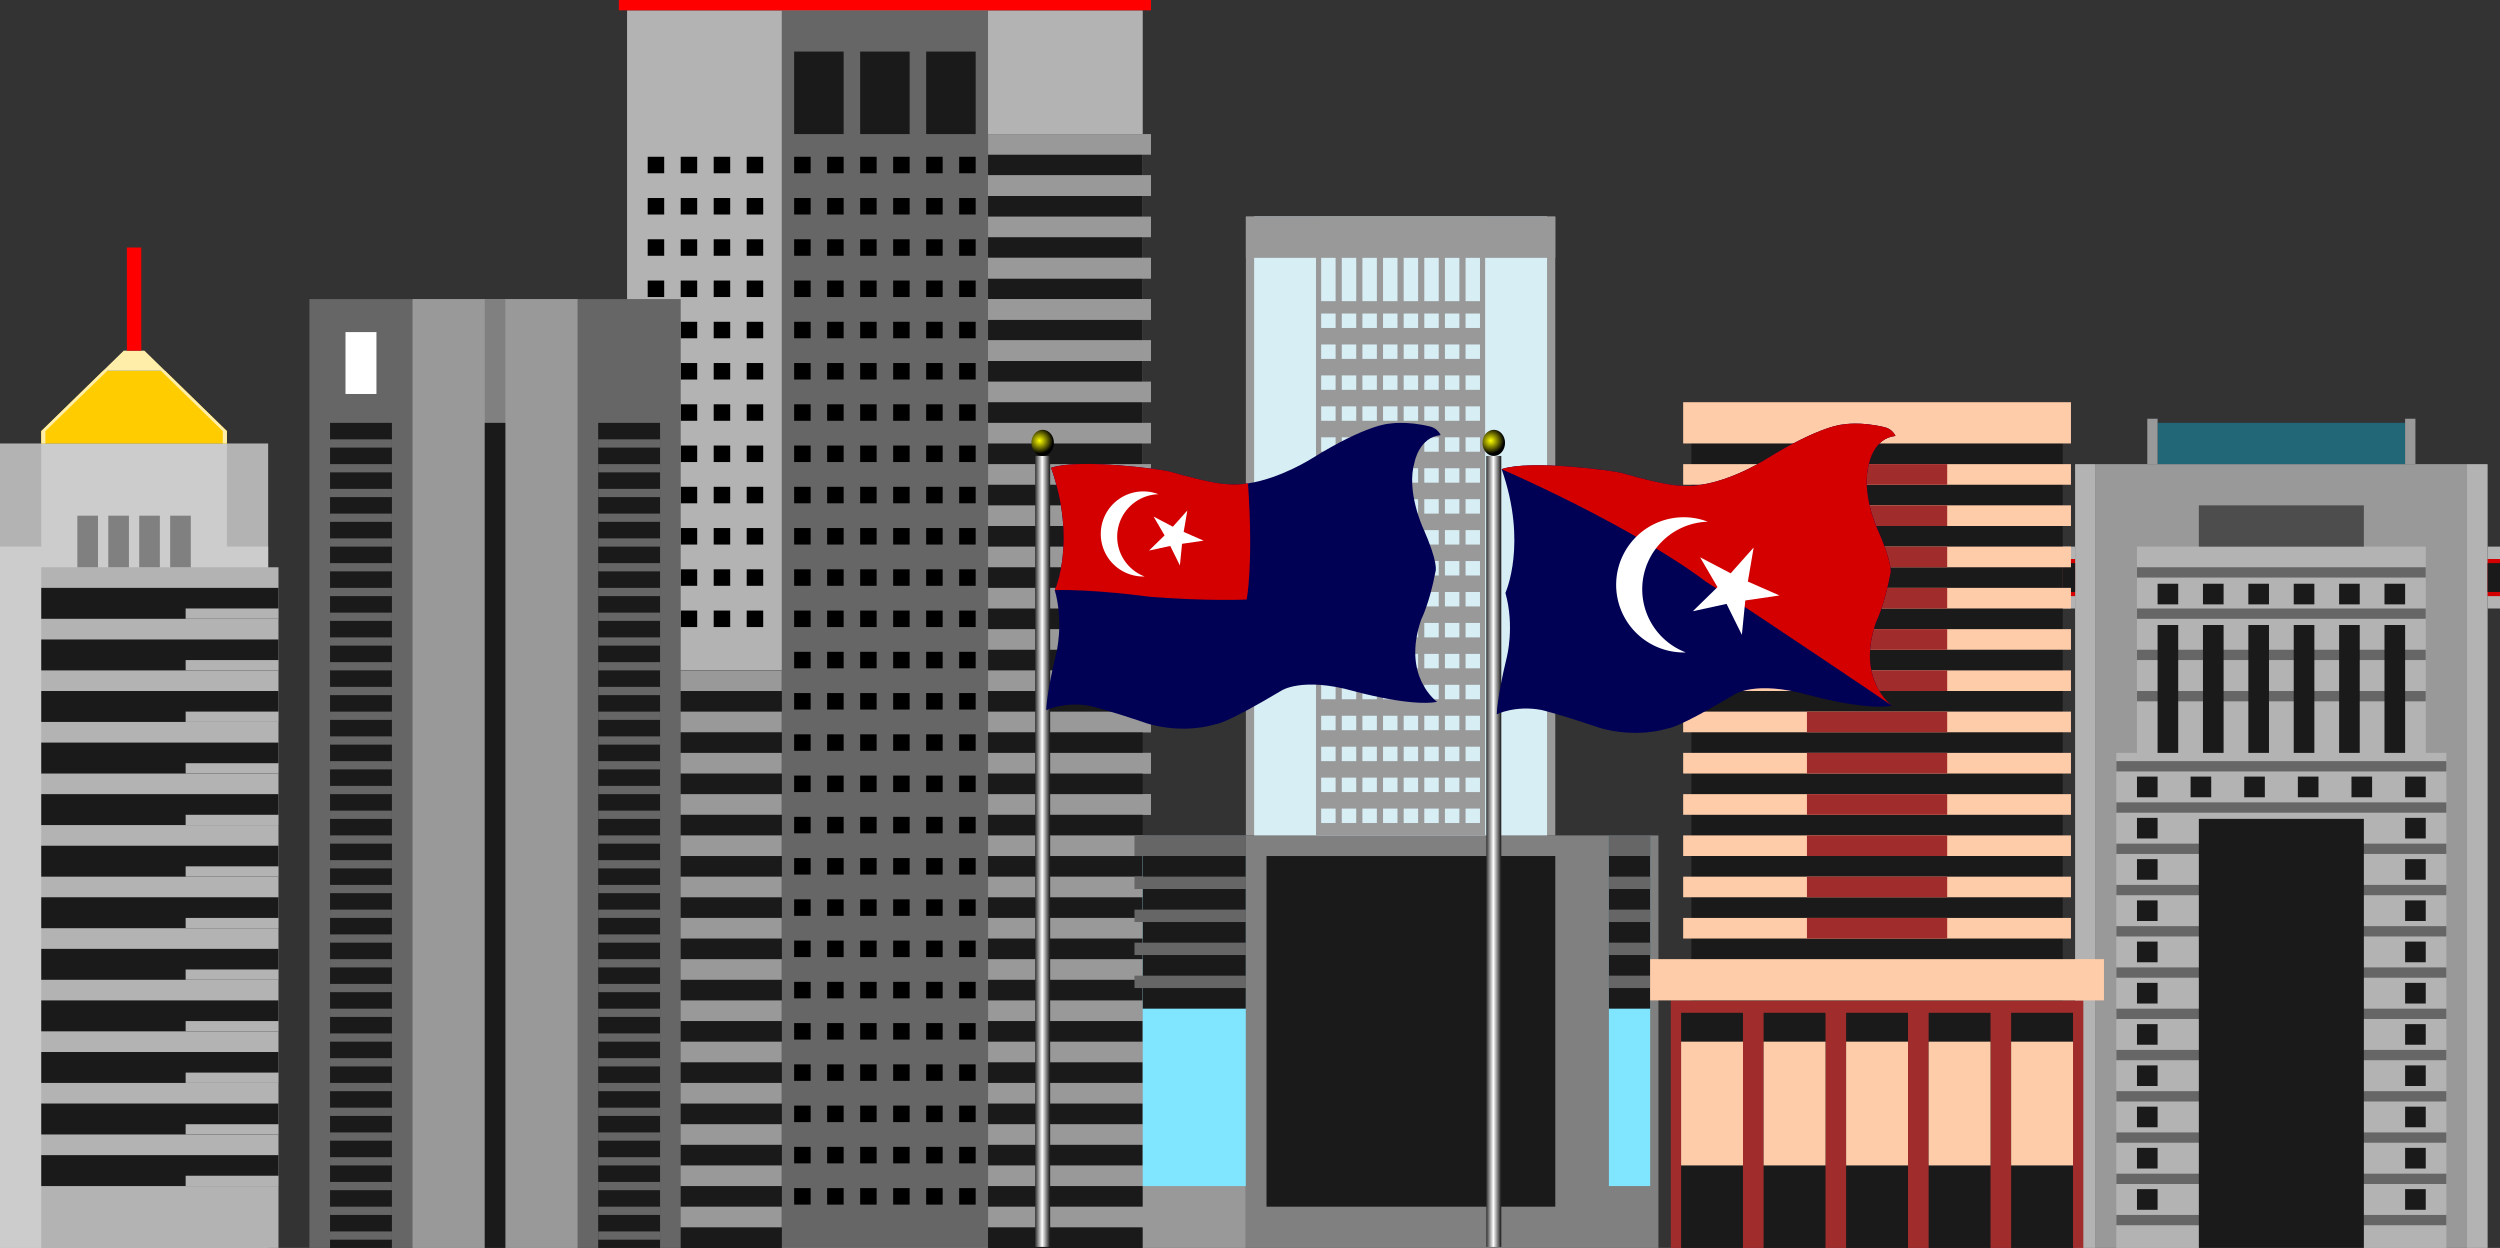 <svg xmlns="http://www.w3.org/2000/svg" xmlns:xlink="http://www.w3.org/1999/xlink" width="1292.8" height="645.333" viewBox="0 0 1212 605"><rect x="0" y="0" width="1212" height="605" fill="#333333" stroke="none"/><defs><radialGradient id="b" gradientUnits="userSpaceOnUse" cy="4.145" cx="2.757" gradientTransform="matrix(2.02 0 0 1.863 -30.924 469.505)" r="4.913"><stop offset="0" stop-color="#ff0"/><stop offset="1"/></radialGradient><radialGradient xlink:href="#b" id="f" gradientUnits="userSpaceOnUse" gradientTransform="matrix(2.02 0 0 1.863 -30.924 469.505)" cx="2.757" cy="4.145" r="4.913"/><radialGradient xlink:href="#b" id="d" gradientUnits="userSpaceOnUse" gradientTransform="matrix(2.02 0 0 1.863 -30.924 469.505)" cx="2.757" cy="4.145" r="4.913"/><linearGradient id="a" x1="-6.48" gradientUnits="userSpaceOnUse" y1="341.89" gradientTransform="matrix(1.214 0 0 1.204 -21.131 326.718)" x2="2.694" y2="341.89"><stop offset="0" stop-color="#222"/><stop offset=".505" stop-color="#fff"/><stop offset="1" stop-color="#222"/></linearGradient><linearGradient xlink:href="#a" id="e" gradientUnits="userSpaceOnUse" gradientTransform="matrix(1.214 0 0 1.204 -21.131 326.718)" x1="-6.48" y1="341.89" x2="2.694" y2="341.89"/><linearGradient xlink:href="#a" id="c" gradientUnits="userSpaceOnUse" gradientTransform="matrix(1.214 0 0 1.204 -21.131 326.718)" x1="-6.48" y1="341.89" x2="2.694" y2="341.89"/></defs><path d="M0 215h130v390H0z" fill="#b3b3b3" fill-rule="evenodd"/><path d="M20 215h90v50h20v340H0V265h20z" fill="#ccc" fill-rule="evenodd"/><path d="M20 275h115v330H20z" fill="#b3b3b3" fill-rule="evenodd"/><path d="M20 560h115v15H20zM20 535h115v15H20zM20 510h115v15H20zM20 485h115v15H20zM20 460h115v15H20zM20 435h115v15H20zM20 410h115v15H20zM20 385h115v15H20zM20 360h115v15H20zM20 335h115v15H20zM20 310h115v15H20zM20 285h115v15H20z" fill="#1a1a1a" fill-rule="evenodd"/><path d="M37.5 250h10v25h-10zM52.5 250h10v25h-10zM67.5 250h10v25h-10zM82.5 250h10v25h-10z" fill="gray"/><path d="M80 179.75l10 9.75 20 19.5v6H20v-6l20-19.5 10-9.75z" fill="#fc0" fill-rule="evenodd"/><path d="M60 170l-10 9.75-10 9.75L20 209v6h2v-6l20-19.5 10-9.75h26l10 9.75 20 19.5v6h2v-6l-20-19.5-10-9.75L70 170H60z" fill="#fea" fill-rule="evenodd"/><path d="M61.5 120h7v50h-7z" fill="red"/><path d="M90 295h45v5H90zM90 320h45v5H90zM90 345h45v5H90zM90 370h45v5H90zM90 395h45v5H90zM90 420h45v5H90zM90 445h45v5H90zM90 470h45v5H90zM90 495h45v5H90zM90 520h45v5H90zM90 545h45v5H90zM90 570h45v5H90z" fill="#b3b3b3" fill-rule="evenodd"/><g><path d="M304 5h250v600H304z" fill="#b3b3b3"/><path d="M379 5h100v600H379z" fill="#666"/><path d="M304 325h75v280h-75z" fill="#1a1a1a"/><path d="M300 585h79v10h-79zM300 565h79v10h-79zM300 545h79v10h-79zM300 525h79v10h-79zM300 505h79v10h-79zM300 485h79v10h-79zM300 465h79v10h-79zM300 445h79v10h-79zM300 425h79v10h-79zM300 405h79v10h-79zM300 385h79v10h-79zM300 365h79v10h-79zM300 345h79v10h-79zM300 325h79v10h-79z" fill="#999"/><path d="M304 325h75v280h-75z" fill="#1a1a1a"/><path d="M300 585h79v10h-79zM300 565h79v10h-79zM300 545h79v10h-79zM300 525h79v10h-79zM300 505h79v10h-79zM300 485h79v10h-79zM300 465h79v10h-79zM300 445h79v10h-79zM300 425h79v10h-79zM300 405h79v10h-79zM300 385h79v10h-79zM300 365h79v10h-79zM300 345h79v10h-79zM300 325h79v10h-79z" fill="#999"/><path d="M554 325h-75v280h75z" fill="#1a1a1a"/><path d="M558 585h-79v10h79zM558 565h-79v10h79zM558 545h-79v10h79zM558 525h-79v10h79zM558 505h-79v10h79zM558 485h-79v10h79zM558 465h-79v10h79zM558 445h-79v10h79zM558 425h-79v10h79zM558 405h-79v10h79zM558 385h-79v10h79zM558 365h-79v10h79zM558 345h-79v10h79zM558 325h-79v10h79z" fill="#999"/><path d="M554 65h-75v540h75z" fill="#1a1a1a"/><path d="M558 585h-79v10h79zM558 565h-79v10h79zM558 545h-79v10h79zM558 525h-79v10h79zM558 505h-79v10h79zM558 485h-79v10h79zM558 465h-79v10h79zM558 445h-79v10h79zM558 425h-79v10h79zM558 405h-79v10h79zM558 385h-79v10h79zM558 365h-79v10h79zM558 345h-79v10h79zM558 325h-79v10h79zM558 305h-79v10h79zM558 285h-79v10h79zM558 265h-79v10h79zM558 245h-79v10h79zM558 225h-79v10h79zM558 205h-79v10h79zM558 185h-79v10h79zM558 165h-79v10h79z" fill="#999"/><path d="M558 165h-79v10h79zM558 145h-79v10h79z" fill="#999"/><path d="M558 145h-79v10h79zM558 125h-79v10h79z" fill="#999"/><path d="M558 125h-79v10h79zM558 105h-79v10h79zM558 85h-79v10h79z" fill="#999"/><path d="M558 85h-79v10h79zM558 65h-79v10h79z" fill="#999"/><path d="M385 584h8v-8h-8zM401 584h8v-8h-8zM417 584h8v-8h-8zM433 584h8v-8h-8zM449 584h8v-8h-8zM465 584h8v-8h-8zM385 564h8v-8h-8zM401 564h8v-8h-8zM417 564h8v-8h-8zM433 564h8v-8h-8zM449 564h8v-8h-8zM465 564h8v-8h-8zM385 544h8v-8h-8zM401 544h8v-8h-8zM417 544h8v-8h-8zM433 544h8v-8h-8zM449 544h8v-8h-8zM465 544h8v-8h-8zM385 524h8v-8h-8zM401 524h8v-8h-8zM417 524h8v-8h-8zM433 524h8v-8h-8zM449 524h8v-8h-8zM465 524h8v-8h-8zM385 504h8v-8h-8zM401 504h8v-8h-8zM417 504h8v-8h-8zM433 504h8v-8h-8zM449 504h8v-8h-8zM465 504h8v-8h-8zM385 464h8v-8h-8zM401 464h8v-8h-8zM417 464h8v-8h-8zM433 464h8v-8h-8zM449 464h8v-8h-8zM465 464h8v-8h-8zM385 484h8v-8h-8zM401 484h8v-8h-8zM417 484h8v-8h-8zM433 484h8v-8h-8zM449 484h8v-8h-8zM465 484h8v-8h-8zM385 444h8v-8h-8zM401 444h8v-8h-8zM417 444h8v-8h-8zM433 444h8v-8h-8zM449 444h8v-8h-8zM465 444h8v-8h-8zM385 424h8v-8h-8zM401 424h8v-8h-8zM417 424h8v-8h-8zM433 424h8v-8h-8zM449 424h8v-8h-8zM465 424h8v-8h-8zM385 404h8v-8h-8zM401 404h8v-8h-8zM417 404h8v-8h-8zM433 404h8v-8h-8zM449 404h8v-8h-8zM465 404h8v-8h-8zM385 384h8v-8h-8zM401 384h8v-8h-8zM417 384h8v-8h-8zM433 384h8v-8h-8zM449 384h8v-8h-8zM465 384h8v-8h-8zM385 364h8v-8h-8zM401 364h8v-8h-8zM417 364h8v-8h-8zM433 364h8v-8h-8zM449 364h8v-8h-8zM465 364h8v-8h-8zM385 344h8v-8h-8zM401 344h8v-8h-8zM417 344h8v-8h-8zM433 344h8v-8h-8zM449 344h8v-8h-8zM465 344h8v-8h-8zM385 324h8v-8h-8zM401 324h8v-8h-8zM417 324h8v-8h-8zM433 324h8v-8h-8zM449 324h8v-8h-8zM465 324h8v-8h-8zM385 304h8v-8h-8zM401 304h8v-8h-8zM417 304h8v-8h-8zM433 304h8v-8h-8zM449 304h8v-8h-8zM465 304h8v-8h-8zM385 284h8v-8h-8zM401 284h8v-8h-8zM417 284h8v-8h-8zM433 284h8v-8h-8zM449 284h8v-8h-8zM465 284h8v-8h-8zM385 264h8v-8h-8zM401 264h8v-8h-8zM417 264h8v-8h-8zM433 264h8v-8h-8zM449 264h8v-8h-8zM465 264h8v-8h-8zM385 244h8v-8h-8zM401 244h8v-8h-8zM417 244h8v-8h-8zM433 244h8v-8h-8zM449 244h8v-8h-8zM465 244h8v-8h-8zM385 224h8v-8h-8zM401 224h8v-8h-8zM417 224h8v-8h-8zM433 224h8v-8h-8zM449 224h8v-8h-8zM465 224h8v-8h-8zM385 204h8v-8h-8zM401 204h8v-8h-8zM417 204h8v-8h-8zM433 204h8v-8h-8zM449 204h8v-8h-8zM465 204h8v-8h-8zM385 184h8v-8h-8zM401 184h8v-8h-8zM417 184h8v-8h-8zM433 184h8v-8h-8zM449 184h8v-8h-8zM465 184h8v-8h-8zM385 164h8v-8h-8zM401 164h8v-8h-8zM417 164h8v-8h-8zM433 164h8v-8h-8zM449 164h8v-8h-8zM465 164h8v-8h-8zM385 144h8v-8h-8zM401 144h8v-8h-8zM417 144h8v-8h-8zM433 144h8v-8h-8zM449 144h8v-8h-8zM465 144h8v-8h-8zM385 124h8v-8h-8zM401 124h8v-8h-8zM417 124h8v-8h-8zM433 124h8v-8h-8zM449 124h8v-8h-8zM465 124h8v-8h-8zM385 104h8v-8h-8zM401 104h8v-8h-8zM417 104h8v-8h-8zM433 104h8v-8h-8zM449 104h8v-8h-8zM465 104h8v-8h-8zM385 84h8v-8h-8zM401 84h8v-8h-8zM417 84h8v-8h-8zM433 84h8v-8h-8zM449 84h8v-8h-8zM465 84h8v-8h-8zM314 304h8v-8h-8zM330 304h8v-8h-8zM346 304h8v-8h-8zM362 304h8v-8h-8zM314 284h8v-8h-8zM330 284h8v-8h-8zM346 284h8v-8h-8zM362 284h8v-8h-8zM314 264h8v-8h-8zM330 264h8v-8h-8zM346 264h8v-8h-8zM362 264h8v-8h-8zM314 244h8v-8h-8zM330 244h8v-8h-8zM346 244h8v-8h-8zM362 244h8v-8h-8zM314 224h8v-8h-8zM330 224h8v-8h-8zM346 224h8v-8h-8zM362 224h8v-8h-8zM314 204h8v-8h-8zM330 204h8v-8h-8zM346 204h8v-8h-8zM362 204h8v-8h-8zM314 184h8v-8h-8zM330 184h8v-8h-8zM346 184h8v-8h-8zM362 184h8v-8h-8zM314 164h8v-8h-8zM330 164h8v-8h-8zM346 164h8v-8h-8zM362 164h8v-8h-8zM314 144h8v-8h-8zM330 144h8v-8h-8zM346 144h8v-8h-8zM362 144h8v-8h-8zM314 124h8v-8h-8zM330 124h8v-8h-8zM346 124h8v-8h-8zM362 124h8v-8h-8zM314 104h8v-8h-8zM330 104h8v-8h-8zM346 104h8v-8h-8zM362 104h8v-8h-8zM314 84h8v-8h-8zM330 84h8v-8h-8zM346 84h8v-8h-8zM362 84h8v-8h-8z"/><path d="M385 25h24v40h-24zM417 25h24v40h-24zM449 25h24v40h-24z" fill="#1a1a1a"/><path d="M300 0h258v5H300z" fill="red"/></g><g><path d="M150 145h180v460H150z" fill="#666" fill-rule="evenodd"/><path d="M200 145h80v460h-80z" fill="#999" fill-rule="evenodd"/><path d="M235 145h10v460h-10z" fill="gray" fill-rule="evenodd"/><path fill="#1a1a1a" fill-rule="evenodd" d="M235 205h10v400h-10zM160 205h30v400h-30zM290 205h30v400h-30z"/><path d="M160 597h30v4h-30zM160 585h30v4h-30zM160 573h30v4h-30zM160 561h30v4h-30zM160 549h30v4h-30zM160 537h30v4h-30zM160 525h30v4h-30zM160 513h30v4h-30zM160 501h30v4h-30zM160 489h30v4h-30zM160 477h30v4h-30zM160 465h30v4h-30zM160 453h30v4h-30zM160 441h30v4h-30zM160 429h30v4h-30zM160 417h30v4h-30zM160 405h30v4h-30zM160 393h30v4h-30zM160 381h30v4h-30zM160 369h30v4h-30zM160 357h30v4h-30zM160 345h30v4h-30zM160 333h30v4h-30zM160 321h30v4h-30zM160 309h30v4h-30zM160 297h30v4h-30zM160 285h30v4h-30zM160 273h30v4h-30zM160 261h30v4h-30zM160 249h30v4h-30zM160 237h30v4h-30zM160 225h30v4h-30zM160 213h30v4h-30zM290 597h30v4h-30zM290 585h30v4h-30zM290 573h30v4h-30zM290 561h30v4h-30zM290 549h30v4h-30zM290 537h30v4h-30zM290 525h30v4h-30zM290 513h30v4h-30zM290 501h30v4h-30zM290 489h30v4h-30zM290 477h30v4h-30zM290 465h30v4h-30zM290 453h30v4h-30zM290 441h30v4h-30zM290 429h30v4h-30zM290 417h30v4h-30zM290 405h30v4h-30zM290 393h30v4h-30zM290 381h30v4h-30zM290 369h30v4h-30zM290 357h30v4h-30zM290 345h30v4h-30zM290 333h30v4h-30zM290 321h30v4h-30zM290 309h30v4h-30zM290 297h30v4h-30zM290 285h30v4h-30zM290 273h30v4h-30zM290 261h30v4h-30zM290 249h30v4h-30zM290 237h30v4h-30zM290 225h30v4h-30zM290 213h30v4h-30z" fill="#666" fill-rule="evenodd"/><path d="M167.5 161h15v30h-15z" fill="#fff"/></g><g><path d="M554 405h50v200h-50z" fill="#999"/><path d="M554 405h50v170h-50z" fill="#80e5ff"/><path d="M554 405h50v84h-50z" fill="#1a1a1a"/><path d="M550 405h54v10h-54zM550 425h54v6h-54zM550 441h54v6h-54zM550 457h54v6h-54zM550 473h54v6h-54z" fill="#666"/><path d="M604 405h200v200H604z" fill="gray"/><path d="M780 405h20v170h-20z" fill="#80e5ff"/><path d="M780 405h20v84h-20z" fill="#1a1a1a"/><path d="M800 405h-20v10h20zM800 425h-20v6h20zM800 441h-20v6h20zM800 457h-20v6h20zM800 473h-20v6h20z" fill="#666"/><path d="M614 415h140v170H614z" fill="#1a1a1a"/><path d="M604 105h150v300H604z" fill="#999"/><path d="M608 105h142v300H608z" fill="#d7eef4"/><path d="M604 105h150v20H604z" fill="#999"/><path d="M638 105h82v300h-82z" fill="#999"/><path d="M640.5 392h7v7h-7zM650.5 392h7v7h-7zM660.5 392h7v7h-7zM670.5 392h7v7h-7zM680.5 392h7v7h-7zM690.5 392h7v7h-7zM700.5 392h7v7h-7zM710.5 392h7v7h-7zM640.5 377h7v7h-7zM650.5 377h7v7h-7zM660.5 377h7v7h-7zM670.5 377h7v7h-7zM680.5 377h7v7h-7zM690.5 377h7v7h-7zM700.5 377h7v7h-7zM710.5 377h7v7h-7zM640.5 362h7v7h-7zM650.5 362h7v7h-7zM660.5 362h7v7h-7zM670.5 362h7v7h-7zM680.5 362h7v7h-7zM690.5 362h7v7h-7zM700.5 362h7v7h-7zM710.5 362h7v7h-7zM640.5 347h7v7h-7zM650.5 347h7v7h-7zM660.5 347h7v7h-7zM670.5 347h7v7h-7zM680.5 347h7v7h-7zM690.5 347h7v7h-7zM700.5 347h7v7h-7zM710.5 347h7v7h-7zM640.5 332h7v7h-7zM650.5 332h7v7h-7zM660.5 332h7v7h-7zM670.5 332h7v7h-7zM680.5 332h7v7h-7zM690.5 332h7v7h-7zM700.5 332h7v7h-7zM710.5 332h7v7h-7zM640.5 317h7v7h-7zM650.5 317h7v7h-7zM660.5 317h7v7h-7zM670.5 317h7v7h-7zM680.5 317h7v7h-7zM690.5 317h7v7h-7zM700.5 317h7v7h-7zM710.5 317h7v7h-7zM640.5 302h7v7h-7zM650.5 302h7v7h-7zM660.5 302h7v7h-7zM670.5 302h7v7h-7zM680.5 302h7v7h-7zM690.5 302h7v7h-7zM700.5 302h7v7h-7zM710.5 302h7v7h-7zM640.5 287h7v7h-7zM650.5 287h7v7h-7zM660.5 287h7v7h-7zM670.5 287h7v7h-7zM680.5 287h7v7h-7zM690.5 287h7v7h-7zM700.5 287h7v7h-7zM710.5 287h7v7h-7zM640.5 272h7v7h-7zM650.5 272h7v7h-7zM660.5 272h7v7h-7zM670.5 272h7v7h-7zM680.5 272h7v7h-7zM690.5 272h7v7h-7zM700.5 272h7v7h-7zM710.5 272h7v7h-7zM640.5 257h7v7h-7zM650.5 257h7v7h-7zM660.5 257h7v7h-7zM670.5 257h7v7h-7zM680.5 257h7v7h-7zM690.5 257h7v7h-7zM700.5 257h7v7h-7zM710.5 257h7v7h-7zM640.5 242h7v7h-7zM650.5 242h7v7h-7zM660.5 242h7v7h-7zM670.5 242h7v7h-7zM680.5 242h7v7h-7zM690.5 242h7v7h-7zM700.5 242h7v7h-7zM710.5 242h7v7h-7zM640.5 227h7v7h-7zM650.5 227h7v7h-7zM660.5 227h7v7h-7zM670.5 227h7v7h-7zM680.5 227h7v7h-7zM690.5 227h7v7h-7zM700.5 227h7v7h-7zM710.5 227h7v7h-7zM640.5 212h7v7h-7zM650.5 212h7v7h-7zM660.5 212h7v7h-7zM670.5 212h7v7h-7zM680.5 212h7v7h-7zM690.5 212h7v7h-7zM700.5 212h7v7h-7zM710.5 212h7v7h-7zM640.5 197h7v7h-7zM650.5 197h7v7h-7zM660.5 197h7v7h-7zM670.5 197h7v7h-7zM680.5 197h7v7h-7zM690.5 197h7v7h-7zM700.5 197h7v7h-7zM710.5 197h7v7h-7zM640.5 182h7v7h-7zM650.5 182h7v7h-7zM660.5 182h7v7h-7zM670.5 182h7v7h-7zM680.5 182h7v7h-7zM690.5 182h7v7h-7zM700.5 182h7v7h-7zM710.5 182h7v7h-7zM640.5 167h7v7h-7zM650.5 167h7v7h-7zM660.5 167h7v7h-7zM670.5 167h7v7h-7zM680.5 167h7v7h-7zM690.5 167h7v7h-7zM700.5 167h7v7h-7zM710.5 167h7v7h-7zM640.5 152h7v7h-7zM650.5 152h7v7h-7zM660.5 152h7v7h-7zM670.5 152h7v7h-7zM680.5 152h7v7h-7zM690.5 152h7v7h-7zM700.5 152h7v7h-7zM710.5 152h7v7h-7zM640.5 125h7v21h-7zM650.5 125h7v21h-7zM660.5 125h7v21h-7zM670.5 125h7v21h-7zM680.5 125h7v21h-7zM690.5 125h7v21h-7zM700.5 125h7v21h-7zM710.5 125h7v21h-7z" fill="#d7eef4"/></g><g><path d="M1016 225h180v380h-180z" fill="#999"/><path d="M1026 365h160v240h-160zM1036 265h140v100h-140z" fill="#b3b3b3"/><path d="M1026 589h160v5h-160zM1026 569h160v5h-160zM1026 549h160v5h-160zM1026 529h160v5h-160zM1026 509h160v5h-160zM1026 489h160v5h-160zM1026 469h160v5h-160zM1026 449h160v5h-160zM1026 429h160v5h-160zM1026 409h160v5h-160zM1026 389h160v5h-160zM1026 369h160v5h-160z" fill="#666"/><path d="M1066 397h80v208h-80zM1036 416.5h10v10h-10zM1036 436.5h10v10h-10zM1036 456.5h10v10h-10zM1036 476.5h10v10h-10zM1036 496.5h10v10h-10zM1036 516.5h10v10h-10zM1036 536.5h10v10h-10zM1036 556.5h10v10h-10zM1036 576.5h10v10h-10zM1166 416.5h10v10h-10zM1166 436.5h10v10h-10zM1166 456.5h10v10h-10zM1166 476.5h10v10h-10zM1166 496.5h10v10h-10zM1166 516.5h10v10h-10zM1166 536.5h10v10h-10zM1166 556.5h10v10h-10zM1166 576.5h10v10h-10zM1036 396.5h10v10h-10zM1166 396.5h10v10h-10zM1036 376.5h10v10h-10zM1166 376.5h10v10h-10zM1062 376.5h10v10h-10zM1140 376.5h10v10h-10zM1088 376.5h10v10h-10zM1114 376.5h10v10h-10z" fill="#1a1a1a"/><path d="M1036 335h140v5h-140zM1036 315h140v5h-140zM1036 295h140v5h-140zM1036 275h140v5h-140z" fill="#666"/><path d="M1046 303h10v62h-10zM1068 303h10v62h-10zM1090 303h10v62h-10zM1112 303h10v62h-10zM1134 303h10v62h-10zM1156 303h10v62h-10zM1046 283h10v10h-10zM1068 283h10v10h-10zM1090 283h10v10h-10zM1112 283h10v10h-10zM1134 283h10v10h-10zM1156 283h10v10h-10z" fill="#1a1a1a"/><path d="M1066 245h80v20h-80z" fill="#4d4d4d"/><path d="M1006 225h10v380h-10zM1196 225h10v380h-10z" fill="#b3b3b3"/><path d="M1046 205h120v20h-120z" fill="#216778"/><path d="M1041 203h5v22h-5zM1166 203h5v22h-5z" fill="#999"/><path d="M1000 265h6v30h-6z" fill="#b3b3b3"/><path d="M1000 271h6v18h-6z" fill="#d40000"/><path d="M1000 273h6v14h-6z" fill="#1a1a1a"/><path d="M1206 265h6v30h-6z" fill="#b3b3b3"/><path d="M1206 271h6v18h-6z" fill="#d40000"/><path d="M1206 273h6v14h-6z" fill="#1a1a1a"/></g><g><path d="M810 485h200v120H810z" fill="#a02c2c"/><path d="M815 491h30v114h-30zM855 491h30v114h-30zM895 491h30v114h-30zM935 491h30v114h-30zM975 491h30v114h-30z" fill="#1a1a1a"/><path d="M815 505h30v60h-30zM855 505h30v60h-30zM895 505h30v60h-30zM935 505h30v60h-30zM975 505h30v60h-30z" fill="#fca"/><path d="M820 205h180v280H820z" fill="#1a1a1a"/><path d="M800 465h220v20H800zM816 445h188v10H816zM816 425h188v10H816zM816 405h188v10H816zM816 385h188v10H816zM816 365h188v10H816zM816 345h188v10H816zM816 325h188v10H816zM816 305h188v10H816zM816 285h188v10H816zM816 265h188v10H816zM816 245h188v10H816zM816 225h188v10H816zM816 195h188v20H816z" fill="#fca"/><path d="M876 445h68v10h-68zM876 425h68v10h-68zM876 405h68v10h-68zM876 385h68v10h-68zM876 365h68v10h-68zM876 345h68v10h-68zM876 325h68v10h-68zM876 305h68v10h-68zM876 285h68v10h-68zM876 265h68v10h-68zM876 245h68v10h-68zM876 225h68v10h-68z" fill="#a02c2c"/></g><g><path d="M-28.643 488.076H-17.5v561.43h-11.143z" fill="url(#c)" transform="matrix(.654 0 0 .683 520.563 -112.31)"/><path d="M-23.071 488.076c-4.615 0-8.358-4.157-8.358-9.285s3.743-9.286 8.358-9.286c4.614 0 8.357 4.158 8.357 9.286 0 5.128-3.743 9.285-8.357 9.285z" fill="url(#d)" transform="matrix(.654 0 0 .683 520.563 -112.31)"/><path d="M507.221 344.325s8.765-4.4 21.177-2.108c0 0 7.142 1.514 27.8 8.523 0 0 15.945 5.433 33.313.327 0 0 4.379.068 31.771-16.285 0 0 10.02-6.712 34.909.234 0 0 27.547 7.701 40.532 5.247 0 0-17.406-12.285-7.64-40.11 0 0 3.983-7.753 6.882-23.232 0 0 1.6-3.72-6.17-21.19 0 0-8.165-17.653-4.018-31.687 0 0 2.237-12.133 12.648-13.101 0 0-1.323-3.16-4.916-4.132-11.94-2.935-19.927-1.42-19.927-1.42s-10.65.14-37.79 16.98c0 0-15.038 9.601-30.76 11.986-3.481.528-6.997.702-10.39.34 0 0-6.318.07-27.802-6.137-3.659-.982-43.355-6.44-57.274-1.792 12.581 35.76 1.795 59.346 1.795 59.346 4.51 16.119.643 30.89.643 30.89-4.849 20.01-4.783 27.32-4.783 27.32z" fill="#005" fill-rule="evenodd"/><path d="M605.032 234.357c-3.481.528-6.997.702-10.39.34 0 0-6.318.07-27.802-6.137-3.659-.982-43.355-6.44-57.274-1.792 12.581 35.76 1.795 59.346 1.795 59.346 17.737-.658 46.054 3.198 46.054 3.198 28.528 2.247 46.962 1.34 46.962 1.34s3.368-16.486.655-56.295z" fill="#d40000" fill-rule="evenodd"/><path d="M555.195 238.252a20.63 20.63 0 00-21.517 19.705 20.63 20.63 0 0019.704 21.517 20.63 20.63 0 001.531.007 20.63 20.63 0 01-13.278-20.173 20.63 20.63 0 0119.987-19.71 20.63 20.63 0 00-6.427-1.346z" fill="#fff"/><path d="M557.04 266.916l10.301-2.242 4.672 9.45 1.05-10.489 10.432-1.522-9.651-4.241 1.776-10.391-7.016 7.868-9.334-4.9 5.315 9.104z" fill="#fff"/><g><path d="M-28.643 488.076H-17.5v561.43h-11.143z" fill="url(#e)" transform="matrix(.654 0 0 .683 739.274 -112.31)"/><path d="M-23.071 488.076c-4.615 0-8.358-4.157-8.358-9.285s3.743-9.286 8.358-9.286c4.614 0 8.357 4.158 8.357 9.286 0 5.128-3.743 9.285-8.357 9.285z" fill="url(#f)" transform="matrix(.654 0 0 .683 739.274 -112.31)"/></g><g><path d="M725.663 346.291s8.86-4.45 21.411-2.139c0 0 7.223 1.528 28.112 8.607 0 0 16.124 5.487 33.683.317 0 0 4.428.068 32.118-16.478 0 0 10.127-6.79 35.296.223 0 0 27.856 7.776 40.984 5.29 0 0-17.605-12.415-7.741-40.554 0 0 4.024-7.84 6.95-23.492 0 0 1.616-3.762-6.247-21.422 0 0-8.263-17.847-4.075-32.037 0 0 2.257-12.27 12.783-13.252 0 0-1.339-3.194-4.972-4.176-12.074-2.963-20.149-1.428-20.149-1.428s-10.768.146-38.203 17.184c0 0-22.68 14.492-41.6 12.479 0 0-6.39.073-28.115-6.195-3.7-.991-43.838-6.494-57.91-1.789 12.735 36.152 1.838 60.004 1.838 60.004 4.566 16.296.663 31.232.663 31.232-4.895 20.235-4.826 27.626-4.826 27.626z" fill="#005" fill-rule="evenodd"/><path d="M917.267 342.11s-17.605-12.414-7.741-40.553c0 0 4.024-7.84 6.95-23.492 0 0 1.616-3.762-6.247-21.422 0 0-8.263-17.847-4.075-32.037 0 0 2.257-12.27 12.783-13.252 0 0-1.339-3.194-4.972-4.176-12.074-2.963-20.149-1.428-20.149-1.428s-10.768.146-38.203 17.184c0 0-22.68 14.492-41.6 12.479 0 0-6.39.073-28.115-6.195-3.7-.991-43.838-6.494-57.91-1.789 68.859 30.622 98.823 54.41 98.823 54.41 26.946 17.22 90.456 60.272 90.456 60.272z" fill="#d40000" fill-rule="evenodd"/><path d="M817.717 250.788a32.779 32.779 0 00-34.175 31.32 32.779 32.779 0 0031.32 34.175 32.779 32.779 0 002.433.01 32.779 32.779 0 01-21.11-32.043 32.779 32.779 0 0131.745-31.329 32.779 32.779 0 00-10.213-2.133z" fill="#fff"/><path d="M820.667 296.328l16.365-3.568 7.428 15.012 1.663-16.666 16.573-2.426-15.336-6.732 2.814-16.511-11.142 12.506-14.833-7.78 8.45 14.462z" fill="#fff"/></g></g></svg>